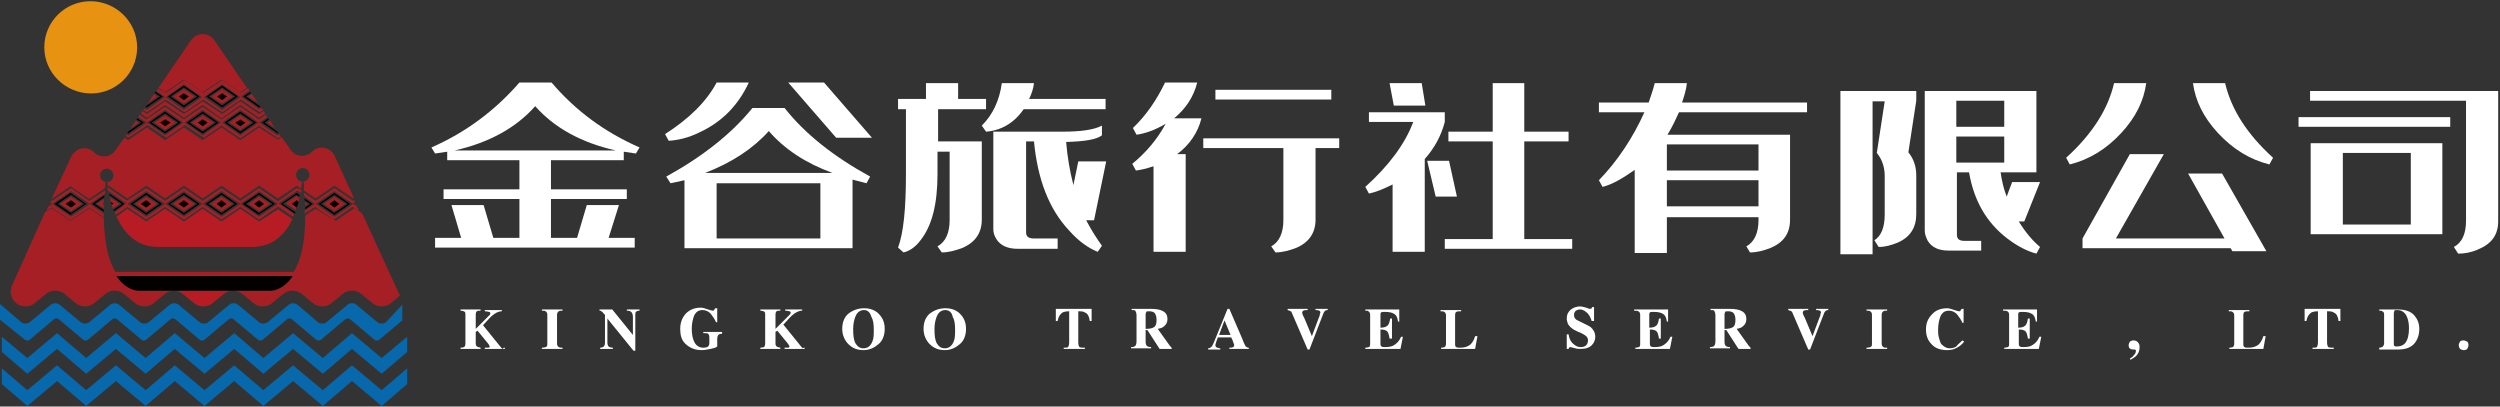 <?xml version="1.0" encoding="utf-8"?>
<!-- Generator: Adobe Illustrator 22.0.1, SVG Export Plug-In . SVG Version: 6.00 Build 0)  -->
<svg version="1.1" id="圖層_1" xmlns="http://www.w3.org/2000/svg" xmlns:xlink="http://www.w3.org/1999/xlink" x="0px" y="0px"
	 viewBox="0 0 412 67" style="enable-background:new 0 0 412 67;" xml:space="preserve">
<rect x="0" y="0" width="412" height="67" fill="#333333" stroke="none"/>
<style type="text/css">
	.st0{fill:#040000;}
	.st1{fill:#A61F24;}
	.st2{fill:#B71C25;}
	.st3{fill:#0768AB;}
	.st4{fill:#FFFFFF;}
	.st5{fill:#E89211;}
</style>
<g>
	<path class="st0" d="M42.2,20.2l-2.6-1.8L37,20.2l2.6,1.8L42.2,20.2z M39.6,18.7l2.2,1.5l-2.2,1.5l-2.2-1.5L39.6,18.7z"/>
	<path class="st0" d="M24.6,20.2l2.6,1.8l2.6-1.8l-2.6-1.8L24.6,20.2z M27.2,21.7L25,20.2l2.2-1.5l2.2,1.5L27.2,21.7z"/>
	<polygon class="st1" points="21.5,21.2 22.9,20.2 22.4,19.9 	"/>
	<polygon class="st0" points="21.1,21.7 21,21.9 21.1,22 23.7,20.2 22.6,19.5 22.5,19.7 23.3,20.2 21.1,21.7 	"/>
	<path class="st1" d="M23.6,18.1l0.6,0.4l3.1-2.1l3.1,2.1l3.1-2.1l3.1,2.1l3.1-2.1l3.1,2.1l0.6-0.4L43,17.8L42.7,18l-3-2.1l1.4-1
		l-0.2-0.4l-1.2,0.8l-3.1-2.1l-3.1,2.1l-3.1-2.1l-3.1,2.1L26,14.6l-0.2,0.4l1.4,1l-3,2.1l-0.4-0.2L23.6,18.1z M36.6,13.9l3,2.1
		l-3,2.1l-3-2.1L36.6,13.9z M30.3,13.9l3,2.1l-3,2.1l-3-2.1L30.3,13.9z"/>
	<polygon class="st1" points="44.5,19.9 44,20.2 45.3,21.1 	"/>
	<path class="st1" d="M41.4,20.2L39.6,19l-1.8,1.2l1.8,1.2L41.4,20.2z M39.6,19.7l0.8,0.6l-0.8,0.6l-0.8-0.6L39.6,19.7z"/>
	<polygon class="st0" points="40.4,20.2 39.6,19.7 38.8,20.2 39.6,20.8 	"/>
	<polygon class="st1" points="41.5,15.5 40.9,15.9 42.5,17 	"/>
	<polygon class="st1" points="24.3,17.1 25.9,15.9 25.4,15.5 	"/>
	<polygon class="st0" points="24.1,17.4 24,17.6 24.2,17.7 26.8,15.9 25.6,15.1 25.5,15.3 26.4,15.9 24.2,17.4 	"/>
	<polygon class="st0" points="40.1,15.9 42.7,17.7 42.9,17.6 42.8,17.4 42.7,17.4 40.5,15.9 41.4,15.3 41.2,15.2 	"/>
	<path class="st0" d="M32.9,15.9l-2.6-1.8l-2.6,1.8l2.6,1.8L32.9,15.9z M30.3,14.4l2.2,1.5l-2.2,1.5l-2.2-1.5L30.3,14.4z"/>
	<path class="st1" d="M30.3,13.1l3.1,2.1l3.1-2.1l3.1,2.1l1.1-0.7l-5.4-7.9c-0.9-1.3-2.9-1.3-3.8,0l-5.4,7.9l1.1,0.7L30.3,13.1z"/>
	<path class="st1" d="M30.3,14.7l-1.8,1.2l1.8,1.2l1.8-1.2L30.3,14.7z M29.5,15.9l0.8-0.6l0.8,0.6l-0.8,0.6L29.5,15.9z"/>
	<polygon class="st0" points="30.3,15.4 29.5,15.9 30.3,16.5 31.1,15.9 	"/>
	<path class="st1" d="M36.6,14.7l-1.8,1.2l1.8,1.2l1.8-1.2L36.6,14.7z M35.8,15.9l0.8-0.6l0.8,0.6l-0.8,0.6L35.8,15.9z"/>
	<polygon class="st0" points="36.6,15.4 35.8,15.9 36.6,16.5 37.4,15.9 	"/>
	<polygon class="st0" points="43.2,20.2 45.8,22 45.9,21.9 45.7,21.7 43.6,20.2 44.3,19.7 44.2,19.5 	"/>
	<path class="st0" d="M39.2,15.9l-2.6-1.8L34,15.9l2.6,1.8L39.2,15.9z M36.6,14.4l2.2,1.5l-2.2,1.5l-2.2-1.5L36.6,14.4z"/>
	<path class="st1" d="M27.2,21.4l1.8-1.2L27.2,19l-1.8,1.2L27.2,21.4z M28.1,20.2l-0.8,0.6l-0.8-0.6l0.8-0.6L28.1,20.2z"/>
	<polygon class="st0" points="27.2,20.8 28.1,20.2 27.2,19.7 26.4,20.2 	"/>
	<polygon class="st1" points="23.2,18.7 24.2,19.4 27.2,17.3 30.3,19.4 33.4,17.3 36.5,19.5 36.5,19.5 39.6,17.3 42.7,19.4 
		43.7,18.7 43.4,18.3 42.7,18.8 39.6,16.7 36.6,18.8 33.4,16.7 30.3,18.8 27.2,16.7 24.2,18.8 23.5,18.3 	"/>
	<path class="st1" d="M36.5,20.7L36.5,20.7l3.1,2.1l3.1-2.1l3.1,2.1l0.5-0.3L46,22.1l-0.3,0.2l-3-2.1l1.3-0.9l-0.2-0.4l-1.1,0.8
		l-3.1-2.1l-3.1,2.1v0v0l-3.1-2.1l-3.1,2.1l-3.1-2.1l-3.1,2.1L23,18.9l-0.2,0.4l1.4,0.9l-3,2.1l-0.3-0.2l-0.2,0.3l0.5,0.3l3.1-2.1
		l3.1,2.1l3.1-2.1l3.1,2.1L36.5,20.7L36.5,20.7z M39.6,18.1l3,2.1l-3,2.1l-3-2.1L39.6,18.1z M27.2,22.3l-3-2.1l3-2.1l3,2.1
		L27.2,22.3z M33.4,22.3l-3-2.1l3-2.1l3,2.1L33.4,22.3z"/>
	<path class="st1" d="M16.5,28.9c0-0.6,0.5-1.1,1.1-1.1c0.6,0,1.1,0.5,1.1,1.1c0,0.6-0.5,1.1-1,1.1c0,0.2,0.1,0.5,0.1,0.7l0.1-0.1
		l3.1,2.1l3.1-2.1l3.1,2.1l3.1-2.1l3.1,2.1l3.1-2.1l3.1,2.1l3.1-2.1l3.1,2.1l3.1-2.1l0.7,0.5c0.1-0.4,0.1-0.8,0.2-1.2
		c-0.6,0-1-0.5-1-1.1c0-0.6,0.5-1.1,1.1-1.1c0.6,0,1.1,0.5,1.1,1.1c0,0.6-0.4,1-1,1.1c0.1,0.5,0.1,1,0.1,1.5l1.9,1.3l3.1-2.1
		l3.1,2.1l0.1-0.1l-3.1-6.8c-0.6-1.5-2.6-2-3.8-0.8c-1,1-2.7,0.9-3.5-0.3l-1.5-2.1l-0.6,0.4L42.7,21l-3.1,2.1L36.5,21v0v0l-3.1,2.1
		L30.3,21l-3.1,2.1L24.2,21l-3.1,2.1l-0.6-0.4L19,24.8c-0.8,1.2-2.5,1.3-3.5,0.3c-1.2-1.2-3.1-0.7-3.8,0.8l-3.2,6.9l0,0l3.1-2.1
		l3.1,2.1l2.6-1.8c0-0.3,0.1-0.7,0.1-1C16.9,29.9,16.5,29.5,16.5,28.9"/>
	<path class="st0" d="M26.7,33.6l-2.6-1.8l-2.6,1.8l2.6,1.8L26.7,33.6z M24.1,32.1l2.2,1.5l-2.2,1.5l-2.2-1.5L24.1,32.1z"/>
	<path class="st1" d="M56.9,33.6l-1.8-1.2l-1.8,1.2l1.8,1.2L56.9,33.6z M55.1,33l0.8,0.6l-0.8,0.6l-0.8-0.6L55.1,33z"/>
	<polygon class="st0" points="55.9,33.6 55.1,33 54.3,33.6 55.1,34.2 	"/>
	<path class="st0" d="M20.1,33.6l-1.4,1c0,0.1,0.1,0.2,0.1,0.2l1.7-1.2L18,31.9c0,0.1,0,0.2,0.1,0.3L20.1,33.6z"/>
	<path class="st0" d="M15.6,33.6l1.6-1.1c0-0.1,0-0.2,0-0.3l-2,1.4l1.9,1.3c0-0.1,0-0.2,0-0.3L15.6,33.6z"/>
	<path class="st1" d="M32.1,33.6l-1.8-1.2l-1.8,1.2l1.8,1.2L32.1,33.6z M30.3,33l0.8,0.6l-0.8,0.6l-0.8-0.6L30.3,33z"/>
	<polygon class="st0" points="31.1,33.6 30.3,33 29.4,33.6 30.3,34.2 	"/>
	<path class="st1" d="M24.1,32.4l-1.8,1.2l1.8,1.2l1.8-1.2L24.1,32.4z M23.2,33.6l0.8-0.6l0.8,0.6l-0.8,0.6L23.2,33.6z"/>
	<polygon class="st0" points="24.1,33 23.2,33.6 24.1,34.2 24.9,33.6 	"/>
	<path class="st1" d="M17.1,35.2l-2.3-1.6l2.5-1.7c0-0.2,0-0.4,0-0.5l-2.6,1.7L11.7,31l-3.1,2.1L8.5,33l-0.2,0.4l0.3,0.2L8,34
		l-0.4,0.8l0.9-0.6l3.1,2.1l3.1-2.1l2.4,1.6C17.1,35.6,17.1,35.4,17.1,35.2 M11.7,35.7l-3.1-2.1l3.1-2.1l3.1,2.1L11.7,35.7z"/>
	<path class="st1" d="M51.9,33.6l-1.7,1.1c0,0.2,0,0.3,0,0.5l1.7-1.1l3.1,2.1l3.1-2.1l1.1,0.7l-0.4-0.8l-0.7-0.5l0.4-0.2L58.4,33
		l-0.2,0.1L55.1,31L52,33.1l-1.9-1.3c0,0.2,0,0.4,0,0.5L51.9,33.6z M55.1,31.5l3.1,2.1l-3.1,2.1L52,33.6L55.1,31.5z"/>
	<path class="st1" d="M21,34.1L21,34.1l3.1,2.1l3.1-2.1l3.1,2.1l3.1-2.1l3.1,2.1l3.1-2.1l3.1,2.1l3-2.1l0.1,0l0.1,0l2.4,1.6
		c0.1-0.1,0.1-0.3,0.2-0.4l-2.6-1.8l3.1-2.1l0.6,0.4c0-0.2,0.1-0.3,0.1-0.5L48.9,31l-3,2.1l-0.1,0l-0.1,0l-3-2.1l-3.1,2.1L36.5,31
		l-3.1,2.1L30.3,31l-3.1,2.1L24.1,31L21,33l-0.1,0l-0.1,0l-3-2.1l-0.1,0c0,0.2,0.1,0.3,0.1,0.5l3,2.1L18.9,35
		c0.1,0.1,0.1,0.3,0.2,0.4L21,34.1L21,34.1z M42.7,31.5l3.1,2.1l-3.1,2.1l-3.1-2.1L42.7,31.5z M36.5,31.5l3.1,2.1l-3.1,2.1l-3.1-2.1
		L36.5,31.5z M30.3,31.5l3.1,2.1l-3.1,2.1l-3.1-2.1L30.3,31.5z M24.1,31.5l3.1,2.1l-3.1,2.1L21,33.6L24.1,31.5z"/>
	<path class="st0" d="M32.9,33.6l-2.6-1.8l-2.6,1.8l2.6,1.8L32.9,33.6z M30.3,32.1l2.2,1.5l-2.2,1.5L28,33.6L30.3,32.1z"/>
	<path class="st0" d="M39.1,33.6l-2.6-1.8l-2.6,1.8l2.6,1.8L39.1,33.6z M36.5,32.1l2.2,1.5l-2.2,1.5l-2.2-1.5L36.5,32.1z"/>
	<path class="st0" d="M9,33.6l2.6,1.8l2.6-1.8l-2.6-1.8L9,33.6z M11.7,35.1l-2.2-1.5l2.2-1.5l2.2,1.5L11.7,35.1z"/>
	<path class="st1" d="M44.5,33.6l-1.8-1.2l-1.8,1.2l1.8,1.2L44.5,33.6z M42.7,33l0.8,0.6l-0.8,0.6l-0.8-0.6L42.7,33z"/>
	<polygon class="st0" points="43.5,33.6 42.7,33 41.9,33.6 42.7,34.2 	"/>
	<path class="st1" d="M18.7,33.6l-0.3,0.2c0.1,0.2,0.1,0.4,0.2,0.5l1.1-0.7l-1.6-1.1c0.1,0.3,0.1,0.5,0.2,0.8L18.7,33.6z"/>
	<path class="st1" d="M17,33.6l0.1-0.1c0-0.2,0-0.5,0-0.7l-1.1,0.8l1.1,0.7c0-0.2,0-0.4,0-0.6L17,33.6z"/>
	<path class="st0" d="M18.3,33.3c0,0.1,0.1,0.3,0.1,0.4l0.3-0.2L18.3,33.3z"/>
	<path class="st0" d="M17,33.6l0.1,0.1c0-0.1,0-0.1,0-0.2L17,33.6z"/>
	<path class="st1" d="M36.5,32.4l-1.8,1.2l1.8,1.2l1.8-1.2L36.5,32.4z M35.7,33.6l0.8-0.6l0.8,0.6l-0.8,0.6L35.7,33.6z"/>
	<polygon class="st0" points="36.5,33 35.7,33.6 36.5,34.2 37.3,33.6 	"/>
	<path class="st0" d="M45.3,33.6l-2.6-1.8L40,33.6l2.6,1.8L45.3,33.6z M42.7,32.1l2.2,1.5l-2.2,1.5l-2.2-1.5L42.7,32.1z"/>
	<path class="st0" d="M51.1,33.6l-0.8,0.6c0,0.1,0,0.2,0,0.3l1.2-0.9l-1.3-0.9c0,0.1,0,0.2,0,0.3L51.1,33.6z"/>
	<path class="st0" d="M46.6,33.6l2.2-1.5l0.5,0.3c0-0.1,0-0.2,0.1-0.2l-0.5-0.4l-2.6,1.8l2.3,1.6c0-0.1,0.1-0.1,0.1-0.2L46.6,33.6z"
		/>
	<path class="st1" d="M50.7,33.6l-0.4-0.3c0,0.2,0,0.4,0,0.6L50.7,33.6z"/>
	<path class="st1" d="M48.9,34.2l-0.8-0.6l0.8-0.6l0.3,0.2c0.1-0.2,0.1-0.4,0.1-0.6l-0.4-0.3l-1.8,1.2l1.6,1.1
		C48.8,34.5,48.8,34.3,48.9,34.2L48.9,34.2z"/>
	<path class="st0" d="M48.1,33.6l0.8,0.6l0,0c0.1-0.3,0.2-0.6,0.3-0.9L48.9,33L48.1,33.6z"/>
	<path class="st1" d="M11.7,34.8l1.8-1.2l-1.8-1.2l-1.8,1.2L11.7,34.8z M12.5,33.6l-0.8,0.6l-0.8-0.6l0.8-0.6L12.5,33.6z"/>
	<polygon class="st0" points="11.7,34.2 12.5,33.6 11.7,33 10.8,33.6 	"/>
	<path class="st0" d="M57.7,33.6l-2.6-1.8l-2.6,1.8l2.6,1.8L57.7,33.6z M55.1,32.1l2.2,1.5l-2.2,1.5l-2.2-1.5L55.1,32.1z"/>
	<path class="st2" d="M42.7,36.5l-3.1-2.1l-3.1,2.1l-3.1-2.1l-3.1,2.1l-3.1-2.1l-3.1,2.1L21,34.4l-1.8,1.3c1.2,2.6,3.2,5,6.9,5h7.7
		h7.7c3.5,0,5.5-2.1,6.7-4.6l-2.4-1.6L42.7,36.5z"/>
	<path class="st1" d="M2.6,49.9L2.6,49.9c0.9,0.8,2.3,0.8,3.2,0l1.7-1.4c0.9-0.8,2.3-0.8,3.2,0l1.7,1.4c0.9,0.8,2.3,0.8,3.2,0
		l1.7-1.4c0.9-0.8,2.3-0.8,3.2,0l1.7,1.4c0.9,0.8,2.3,0.8,3.2,0l1.7-1.4c0.5-0.4,1-0.6,1.6-0.6h-5.9c0,0-1.9,0-3.5-2.4h29
		c-1.6,2.4-3.5,2.4-3.5,2.4h-6.4c0.6,0,1.1,0.2,1.6,0.6l1.7,1.4c0.9,0.8,2.3,0.8,3.2,0l1.7-1.4c0.9-0.8,2.3-0.8,3.2,0l1.7,1.4
		c0.9,0.8,2.3,0.8,3.2,0l1.7-1.4c0.9-0.8,2.3-0.8,3.2,0l1.7,1.4c0.9,0.8,2.3,0.8,3.2,0l1.4-1.2l-6.2-13.5l-1.3-0.9l-3.1,2.1L52,34.4
		l-1.7,1.1c0,4.7-0.8,7.6-1.9,9.3H19c-1-1.7-1.8-4.4-1.9-8.9l-2.4-1.6l-3.1,2.1l-3.1-2.1l-1.1,0.7L2,47C1.5,48,1.8,49.2,2.6,49.9"/>
	<path class="st2" d="M28.6,47.9c0.6,0,1.1,0.2,1.6,0.6l1.7,1.4c0.9,0.8,2.3,0.8,3.2,0l1.7-1.4c0.5-0.4,1-0.6,1.6-0.6h-4.6H28.6z"/>
	<path class="st0" d="M30.8,20.2l2.6,1.8l2.6-1.8l-2.6-1.8L30.8,20.2z M33.4,21.7l-2.2-1.5l2.2-1.5l2.2,1.5L33.4,21.7z"/>
	<path class="st1" d="M31.6,20.2l1.8,1.2l1.8-1.2L33.4,19L31.6,20.2z M33.4,20.8l-0.8-0.6l0.8-0.6l0.8,0.6L33.4,20.8z"/>
	<polygon class="st0" points="32.6,20.2 33.4,20.8 34.2,20.2 33.4,19.7 	"/>
	<path class="st3" d="M63.6,53.1c-0.4,0.3-1,0.3-1.4,0l-3.5-2.9c-0.4-0.3-1-0.3-1.4,0l-3.5,2.9c-0.4,0.3-1,0.3-1.4,0L49,50.2
		c-0.4-0.3-1-0.3-1.4,0l-3.5,2.9c-0.4,0.3-1,0.3-1.4,0l-3.5-2.9c-0.4-0.3-1-0.3-1.4,0l-3.5,2.9c-0.4,0.3-1,0.3-1.4,0l-3.5-2.9
		c-0.4-0.3-1-0.3-1.4,0l-3.5,2.9c-0.4,0.3-1,0.3-1.4,0l-3.5-2.9c-0.4-0.3-1-0.3-1.4,0l-3.5,2.9c-0.4,0.3-1,0.3-1.4,0l-3.5-2.9
		c-0.4-0.3-1-0.3-1.4,0l-3.5,2.9c-0.4,0.3-1,0.3-1.4,0l-3.5-3v2.6L4,55.9c0.3,0.3,0.7,0.3,1,0l3.8-3.2c0.3-0.3,0.7-0.3,1,0l3.8,3.2
		c0.3,0.3,0.7,0.3,1,0l3.8-3.2c0.3-0.3,0.7-0.3,1,0l3.8,3.2c0.3,0.3,0.7,0.3,1,0l3.8-3.2c0.3-0.3,0.7-0.3,1,0l3.8,3.2
		c0.3,0.3,0.7,0.3,1,0l3.8-3.2c0.3-0.3,0.7-0.3,1,0l3.8,3.2c0.3,0.3,0.7,0.3,1,0l3.8-3.2c0.3-0.3,0.7-0.3,1,0l3.8,3.2
		c0.3,0.3,0.7,0.3,1,0l3.8-3.2c0.3-0.3,0.7-0.3,1,0l3.8,3.2c0.3,0.3,0.7,0.3,1,0l3.7-3.1v-2.6L63.6,53.1z"/>
	<polygon class="st3" points="58,54.9 53.2,59 48.3,54.9 43.4,59 38.6,54.9 33.7,59 28.8,54.9 24,59 19.1,54.9 14.2,59 9.4,54.9 
		4.5,59 0.3,55.5 0.3,58 4.5,61.6 9.4,57.5 14.2,61.6 19.1,57.5 24,61.6 28.8,57.5 33.7,61.6 38.6,57.5 43.4,61.6 48.3,57.5 
		53.2,61.6 58,57.5 62.9,61.6 67.1,58 67.1,55.5 62.9,59 	"/>
	<polygon class="st3" points="58,60.2 53.2,64.3 48.3,60.2 43.4,64.3 38.6,60.2 33.7,64.3 28.8,60.2 24,64.3 19.1,60.2 14.2,64.3 
		9.4,60.2 4.5,64.3 0.3,60.7 0.3,63.3 4.5,66.9 9.4,62.8 14.2,66.9 19.1,62.8 24,66.9 28.8,62.8 33.7,66.9 38.6,62.8 43.4,66.9 
		48.3,62.8 53.2,66.9 58,62.8 62.9,66.9 67.1,63.3 67.1,60.7 62.9,64.3 	"/>
	<path class="st0" d="M28.5,47.9L28.5,47.9C28.6,47.9,28.6,47.9,28.5,47.9"/>
	<path class="st0" d="M38.3,47.9L38.3,47.9C38.3,47.9,38.3,47.9,38.3,47.9"/>
	<path class="st0" d="M48.2,45.5h-29c1.6,2.4,3.5,2.4,3.5,2.4h5.9c0,0,0,0,0,0h5.1h4.6c0,0,0,0,0,0h6.4
		C44.7,47.9,46.6,47.9,48.2,45.5"/>
	<path class="st4" d="M103.3,32.8H90.8v6.4h4.3l1.6-5.4h5.3l-1.7,5.4h4.3v1.6H71.7v-1.6H76l-1.6-5.4h5.3l1.6,5.4h4.3v-6.4H73.1v-1.6
		h12.5v-4.8H73.7V25c-0.7,0.1-1.4,0.2-2,0.3l-0.6-1c5.7-2.5,10.5-6.1,14.5-10.7h5.3c4,4.7,8.8,8.2,14.5,10.7l-0.6,1
		c-0.6-0.1-1.3-0.2-2-0.3v1.4H90.8v4.8h12.5V32.8z M74.9,24.8h26.6c-5.8-1.3-10.2-3.8-13.3-7.3C85.1,21,80.7,23.5,74.9,24.8"/>
	<path class="st4" d="M115.3,21.8c-1.8,0.9-3.5,1.3-5.1,1.4l-0.6-1.1c3.9-2.5,6.8-5.3,8.5-8.5h5.3C121.7,17.3,119,20.1,115.3,21.8
		 M142.8,30.2l0.6-1.1c-6-3.3-10.7-7-14.1-11.3H124c-3.4,4.2-8.2,8-14.2,11.3l0.7,1.1c0.4-0.1,1.1-0.2,2.3-0.5v11.2h27.7V29.6
		C141.7,29.9,142.4,30.1,142.8,30.2 M137.2,28.5h-21c4.4-1.7,7.9-4,10.5-6.9C129.3,24.6,132.8,26.9,137.2,28.5 M118.1,30.2h17.1v9.1
		h-17.1V30.2z M129.9,13.6l7.9,9.1h5.9l-7.9-9.1H129.9z"/>
	<path class="st4" d="M157.9,16.3h4.6V18h-7.9v5.3h7.2v12.9c0,2.2-1.1,3.8-3.3,4.7c-1.1,0.4-2.2,0.7-3.3,0.7l-0.7-1
		c1.3-0.7,2-2.2,2-4.3V25h-2v3.7c0,4.9-0.9,8.5-2.8,10.9c-0.9,1.2-1.9,1.8-2.8,2l-0.9-0.8c0.9-2.4,1.3-6.4,1.3-12.1l0-10.7h-1.3
		v-1.7h4.6v-2.6h5.3V16.3z M169.6,16.3h12.6V18h-13.5c-1.6,2.3-3.7,3.5-6.2,3.7l-0.7-1c1.8-1.8,2.9-4.1,3.3-7h5.3
		C170.3,14.6,170,15.5,169.6,16.3 M181.6,40.5l-0.7,1c-1.5-0.6-3.1-1.7-4.7-3.5c-3.3-3.5-5.2-8.4-5.8-14.7h-1.3v15
		c0,0.7,0.4,1,1.3,1h3.9V41h-6.6c-1.6,0-2.8-0.5-3.5-1.6c-0.3-0.5-0.5-1-0.5-1.6V21.7H175c3.1,0,5.3-0.3,6.6-1v1.6
		c-0.9,0.7-2.8,1-5.9,1.1c0.2,2.4,0.6,4.8,1.2,7.1l0.8-3.9h4.6l-2,9.7H179C179.9,38,180.8,39.4,181.6,40.5"/>
	<path class="st4" d="M187.2,28.1l-0.6-1.1c2.2-1.8,4.1-4,5.5-6.6c-1.7,1-3.3,1.6-4.8,1.8l-0.6-1.1c2.2-2.1,3.9-4.6,5.3-7.5h5.3
		c-0.6,2.4-1.9,4.3-3.8,5.9h4.5c-0.6,2.4-2,4.4-4,5.9h1.4v16.1h-5.3V27.4C188.9,27.8,188,28,187.2,28.1 M213.5,40.9
		c-1.1,0.4-2.2,0.7-3.3,0.7l-0.7-1c1.3-0.7,2-2.2,2-4.3V24.4h-13.2v-1.6h22.4v1.6h-3.9v11.8C216.8,38.4,215.7,40,213.5,40.9
		 M200.3,14.8h19.1v1.6h-19.1V14.8z"/>
	<path class="st4" d="M232.9,20.1h-7.3v-1.6h12.5v1.6c-0.6,2.3-1.7,4.3-3.3,6.1v15.3h-5.3V30.4c-1.6,0.8-2.9,1.3-3.9,1.5l-0.6-1.1
		C229,27.2,231.6,23.6,232.9,20.1 M234.9,17.4l-0.6-3.7h-5.3l0.7,3.7H234.9z M240.1,32.4l-1.3-5.9h-3.6l1.4,5.9H240.1z M251.3,13.7
		h-5.3v8h-7.3v1.6h7.3v16.1h-7.9V41h21v-1.6h-7.9V23.3h7.3v-1.6h-7.3V13.7z"/>
	<path class="st4" d="M272.7,13.7h5.3c-0.1,1-0.4,2-0.8,3.2h20.6v1.6h-21.1c-0.5,1.1-1.1,2.4-1.9,3.7H295v14c0,2.3-1.1,3.8-3.3,4.7
		c-1.1,0.4-2.1,0.7-3.3,0.7l-0.6-1c1.3-0.7,2-2.2,2-4.3v-0.5h-15.1v5.9h-5.3V28c-2,1.4-3.7,2.4-5.3,2.8l-0.6-1.1
		c3.1-3.2,5.6-7,7.5-11.2h-7.5v-1.6h8.2C272,16,272.4,14.9,272.7,13.7 M289.8,23.8h-15.1v4.3h15.1V23.8z M289.8,29.7h-15.1V34h15.1
		V29.7z"/>
	<path class="st4" d="M310.6,35.4v-6.4c0-1.4-0.4-2.7-1.3-3.8l1.3-8.5h-2v25.2h-5.3V15h12.5v1.6l-1.3,8.5c0.9,1.1,1.3,2.4,1.3,3.8
		v6.4c0,2.2-1,3.8-3.1,4.7c-1,0.4-2,0.7-3.1,0.7l-0.7-1.1C310,38.9,310.6,37.5,310.6,35.4 M332.7,36.5h0.9l2.6-6.5h-4.6l-0.9,2.4
		c-0.5-1.3-0.8-2.6-1-4h5.9V15h-18.4v23c0,0.6,0.2,1.1,0.5,1.7c0.7,1.1,1.8,1.6,3.5,1.6h5.3v-1.6h-2.7c-0.9,0-1.3-0.3-1.3-1V28.4h2
		c0.8,4.7,2.9,8.3,6.3,10.9c1.7,1.3,3.3,2.1,4.8,2.5l0.6-1.1C335,39.7,333.8,38.3,332.7,36.5 M322.4,16.6h7.9v4.3h-7.9V16.6z
		 M330.3,26.8h-7.9v-4.3h7.9V26.8z"/>
	<path class="st4" d="M349.6,21.9c-2.5,2.7-5.3,4.4-8.5,5.2l-0.6-1.1c4.3-3.9,6.9-8,7.9-12.3h5.3C353.3,16.6,352,19.3,349.6,21.9
		 M351,25.4h5.6l-7.9,13.9h17.9l-6-10.7h5.6l7.3,12.8h-5.6l-0.3-0.5h-24.4v-1.6L351,25.4z M365.5,21.9c2.5,2.7,5.3,4.4,8.5,5.2
		l0.6-1.1c-4.3-3.9-6.9-8-7.9-12.3h-5.3C361.8,16.6,363.1,19.3,365.5,21.9"/>
	<path class="st4" d="M378.8,19.3h25v1.6h-25V19.3z M408.4,41.1c-1.1,0.5-2.2,0.7-3.3,0.7l-0.7-1.1c1.3-0.7,2-2.1,2-4.3V16.6h-25.7
		V15h31v21.5C411.7,38.7,410.6,40.2,408.4,41.1 M380.8,23.6h21.7v15h-21.7V23.6z M397.3,25.2h-11.2V37h11.2V25.2z"/>
	<path class="st4" d="M83.2,57.3v0.2h-3.3v-0.2c0.3,0,0.5,0,0.6,0c0.1,0,0.2-0.1,0.2-0.2c0-0.1-0.1-0.2-0.2-0.4l-1.8-2.2l-0.3,0.2
		v1.9c0,0.3,0.1,0.4,0.2,0.5c0.1,0.1,0.3,0.1,0.6,0.2v0.2h-3.3v-0.2c0.3,0,0.5-0.1,0.6-0.1c0.1-0.1,0.2-0.3,0.2-0.6v-4.7
		c0-0.2,0-0.4-0.1-0.5c-0.1-0.1-0.4-0.2-0.7-0.2v-0.2h3.3v0.2c-0.3,0-0.5,0-0.6,0.1c-0.2,0.1-0.2,0.4-0.2,0.8v2.1l2.1-2.1
		c0.1-0.1,0.2-0.2,0.2-0.2c0.1-0.1,0.1-0.2,0.1-0.3c0-0.1-0.1-0.2-0.2-0.2s-0.3-0.1-0.7-0.1v-0.2h2.8v0.2c-0.6,0-1.1,0.3-1.7,0.8
		c-0.1,0.1-0.6,0.6-1.4,1.5l3,3.7c0.1,0.1,0.1,0.1,0.2,0.2C83,57.3,83,57.3,83.2,57.3"/>
	<path class="st4" d="M92.7,57.3v0.2h-3.4v-0.2c0.4,0,0.7-0.1,0.8-0.2c0.1-0.1,0.1-0.3,0.1-0.5v-4.7c0-0.3-0.1-0.5-0.3-0.6
		c-0.1-0.1-0.3-0.1-0.6-0.1v-0.2h3.4v0.2c-0.3,0-0.5,0-0.6,0.1c-0.2,0.1-0.3,0.3-0.3,0.6v4.7c0,0.3,0.1,0.5,0.3,0.6
		C92.2,57.3,92.4,57.3,92.7,57.3"/>
	<path class="st4" d="M98.9,57.5v-0.2c0.3,0,0.5-0.1,0.6-0.2c0.1-0.1,0.2-0.3,0.2-0.6v-4.6c-0.3-0.3-0.4-0.5-0.6-0.6
		c-0.1-0.1-0.2-0.1-0.3-0.1v-0.2h2.1l3.4,4.2l0-3c0-0.3-0.1-0.6-0.2-0.7c-0.1-0.2-0.4-0.3-0.8-0.3v-0.2h2.1v0.2
		c-0.3,0-0.5,0.1-0.6,0.2c-0.1,0.1-0.1,0.3-0.1,0.6v5.8h-0.3l-4.3-5.3l0,3.9c0,0.4,0.1,0.6,0.2,0.7c0.1,0.1,0.4,0.2,0.7,0.2v0.2
		H98.9z"/>
	<path class="st4" d="M119,54.7V55c-0.3,0-0.4,0.1-0.5,0.1c-0.2,0.1-0.3,0.4-0.3,0.8v1.2c-0.2,0.2-0.6,0.3-1.1,0.4
		c-0.5,0.1-1,0.2-1.5,0.2c-1.1,0-2-0.4-2.7-1.1c-0.6-0.6-0.8-1.4-0.8-2.4c0-1,0.3-1.8,0.9-2.5c0.7-0.7,1.5-1,2.5-1
		c0.3,0,0.6,0.1,0.9,0.2c0.3,0.1,0.6,0.2,1,0.3c0.1,0,0.2,0,0.3-0.1c0-0.1,0.1-0.2,0.2-0.3h0.3v2.3h-0.2c-0.2-0.5-0.5-0.9-0.8-1.3
		c-0.4-0.5-0.9-0.7-1.4-0.7c-0.7,0-1.1,0.3-1.4,0.9c-0.2,0.5-0.4,1.3-0.4,2.2c0,1,0.2,1.8,0.5,2.3c0.3,0.5,0.8,0.8,1.4,0.8
		c0.4,0,0.7-0.1,0.8-0.2c0.1-0.1,0.2-0.3,0.2-0.5v-1c0-0.3-0.1-0.5-0.2-0.6c-0.1-0.1-0.4-0.1-0.8-0.1v-0.2H119z"/>
	<path class="st4" d="M132.6,57.3v0.2h-3.3v-0.2c0.3,0,0.5,0,0.6,0c0.1,0,0.2-0.1,0.2-0.2c0-0.1-0.1-0.2-0.2-0.4l-1.8-2.2l-0.3,0.2
		v1.9c0,0.3,0.1,0.4,0.2,0.5c0.1,0.1,0.3,0.1,0.6,0.2v0.2h-3.3v-0.2c0.3,0,0.5-0.1,0.6-0.1c0.1-0.1,0.2-0.3,0.2-0.6v-4.7
		c0-0.2,0-0.4-0.1-0.5c-0.1-0.1-0.4-0.2-0.7-0.2v-0.2h3.3v0.2c-0.3,0-0.5,0-0.6,0.1c-0.2,0.1-0.2,0.4-0.2,0.8v2.1L130,52
		c0.1-0.1,0.2-0.2,0.2-0.2c0.1-0.1,0.1-0.2,0.1-0.3c0-0.1-0.1-0.2-0.2-0.2c-0.1,0-0.3-0.1-0.7-0.1v-0.2h2.8v0.2
		c-0.6,0-1.1,0.3-1.7,0.8c-0.1,0.1-0.6,0.6-1.4,1.5l3,3.7c0.1,0.1,0.1,0.1,0.2,0.2C132.4,57.3,132.5,57.3,132.6,57.3"/>
	<path class="st4" d="M142.4,50.8c1,0,1.8,0.3,2.4,0.9c0.7,0.7,1,1.5,1,2.5c0,1-0.3,1.9-1,2.5c-0.7,0.6-1.5,1-2.5,1
		c-1,0-1.8-0.3-2.5-1c-0.6-0.6-1-1.5-1-2.5c0-1,0.3-1.9,1-2.5C140.6,51.1,141.4,50.8,142.4,50.8 M142.4,51.1c-0.6,0-1.1,0.3-1.4,1
		c-0.2,0.5-0.4,1.2-0.4,2.1c0,1.1,0.1,1.9,0.4,2.4c0.3,0.5,0.7,0.8,1.3,0.8c0.7,0,1.2-0.4,1.5-1.2c0.2-0.5,0.2-1.1,0.2-1.9
		c0-0.9-0.1-1.6-0.4-2.1C143.4,51.5,143,51.1,142.4,51.1"/>
	<path class="st4" d="M155.8,50.8c1,0,1.8,0.3,2.4,0.9c0.7,0.7,1,1.5,1,2.5c0,1-0.3,1.9-1,2.5c-0.7,0.6-1.5,1-2.5,1
		c-1,0-1.8-0.3-2.5-1c-0.6-0.6-1-1.5-1-2.5c0-1,0.3-1.9,1-2.5C154,51.1,154.8,50.8,155.8,50.8 M155.8,51.1c-0.6,0-1.1,0.3-1.4,1
		c-0.2,0.5-0.4,1.2-0.4,2.1c0,1.1,0.1,1.9,0.4,2.4c0.3,0.5,0.7,0.8,1.3,0.8c0.7,0,1.2-0.4,1.5-1.2c0.2-0.5,0.2-1.1,0.2-1.9
		c0-0.9-0.1-1.6-0.4-2.1C156.9,51.5,156.4,51.1,155.8,51.1"/>
	<path class="st4" d="M178.8,57.3v0.2h-3.5v-0.2c0.4,0,0.6,0,0.7-0.1c0.1-0.1,0.2-0.4,0.2-0.8v-5.1c-0.5,0-0.9,0.1-1.1,0.2
		c-0.4,0.3-0.7,0.7-0.8,1.4h-0.3l0-2h5.9l0,2h-0.3c-0.1-0.7-0.3-1.2-0.8-1.4c-0.3-0.2-0.6-0.2-1.1-0.2v5.1c0,0.4,0.1,0.7,0.2,0.8
		C178.1,57.3,178.4,57.3,178.8,57.3"/>
	<path class="st4" d="M193.1,57.3v0.2h-2l-2-3.1h-0.3v1.9c0,0.4,0.1,0.6,0.2,0.7c0.1,0.1,0.3,0.2,0.7,0.2v0.2h-3.3v-0.2
		c0.4,0,0.6-0.1,0.7-0.2c0.1-0.1,0.2-0.4,0.2-0.7v-4.3c0-0.4-0.1-0.6-0.2-0.8c-0.1-0.1-0.3-0.1-0.6-0.1v-0.2h3.1
		c0.9,0,1.6,0.1,2.1,0.4c0.5,0.3,0.7,0.7,0.7,1.3c0,0.5-0.2,0.9-0.6,1.2c-0.2,0.2-0.5,0.3-1,0.4l2,2.8c0.1,0.1,0.1,0.1,0.2,0.2
		C193,57.3,193,57.3,193.1,57.3 M188.8,51.7v2.5c0.7,0,1.1-0.1,1.4-0.3c0.3-0.2,0.4-0.6,0.4-1.2c0-0.5-0.1-0.8-0.3-1.1
		c-0.2-0.2-0.5-0.3-0.9-0.3c-0.3,0-0.4,0-0.5,0.1C188.9,51.4,188.9,51.5,188.8,51.7"/>
	<path class="st4" d="M205.8,57.3v0.2h-3.2v-0.2c0.3,0,0.5,0,0.6-0.1c0.1,0,0.2-0.2,0.2-0.3c0-0.1-0.1-0.3-0.2-0.6
		c0-0.1-0.1-0.3-0.3-0.7h-2.2c-0.1,0.4-0.3,0.7-0.3,0.9c-0.1,0.2-0.1,0.3-0.1,0.4c0,0.2,0.1,0.3,0.3,0.4c0.1,0,0.3,0.1,0.5,0.1v0.2
		h-2v-0.2c0.2,0,0.4-0.1,0.6-0.3c0.1-0.1,0.2-0.4,0.4-0.8l2.2-5.4h0.3l2.2,5.1c0.2,0.6,0.4,0.9,0.5,1.1
		C205.4,57.2,205.6,57.3,205.8,57.3 M200.9,55.2h1.9l-1-2.4L200.9,55.2z"/>
	<path class="st4" d="M218.8,50.9v0.2c-0.3,0-0.4,0.1-0.5,0.2c-0.1,0.1-0.2,0.3-0.3,0.6l-2.2,5.7h-0.3l-2.5-5.8
		c-0.1-0.3-0.2-0.5-0.3-0.5c-0.1-0.1-0.3-0.1-0.5-0.2v-0.2h3.3v0.2c-0.3,0-0.6,0-0.7,0.1c-0.1,0-0.2,0.2-0.2,0.3
		c0,0.1,0,0.2,0.1,0.4c0.1,0.2,0.1,0.3,0.2,0.4l1.3,3.1l1.2-3.2c0.1-0.1,0.1-0.3,0.1-0.4c0-0.1,0.1-0.2,0.1-0.3
		c0-0.3-0.3-0.4-0.8-0.4v-0.2H218.8z"/>
	<path class="st4" d="M225,51.2v-0.2h5.6v2h-0.2c-0.1-0.7-0.3-1.1-0.7-1.3c-0.3-0.2-0.8-0.3-1.5-0.3c-0.3,0-0.5,0-0.6,0.1
		c-0.1,0.1-0.1,0.2-0.1,0.4V54c0.5,0,0.9-0.1,1.1-0.3c0.3-0.2,0.4-0.6,0.5-1.2h0.3v3.3H229c-0.1-0.6-0.2-1-0.4-1.2
		c-0.2-0.2-0.6-0.3-1.1-0.3v2.4c0,0.2,0.1,0.4,0.2,0.4c0.1,0.1,0.3,0.1,0.6,0.1c0.6,0,1.1-0.1,1.4-0.3c0.5-0.3,0.9-0.7,1.2-1.4h0.3
		l-0.4,2H225v-0.2c0.3,0,0.5-0.1,0.6-0.1c0.2-0.1,0.2-0.3,0.2-0.6v-4.7c0-0.3-0.1-0.5-0.3-0.6C225.5,51.2,225.3,51.2,225,51.2"/>
	<path class="st4" d="M243.5,55.3l-0.4,2.2h-5.6v-0.2c0.3,0,0.5-0.1,0.6-0.1c0.1-0.1,0.2-0.3,0.2-0.5v-4.7c0-0.3-0.1-0.5-0.3-0.6
		c-0.1-0.1-0.3-0.1-0.6-0.1v-0.2h3.4v0.2c-0.4,0-0.6,0-0.8,0.1c-0.2,0.1-0.2,0.4-0.2,0.8v4.6c0,0.2,0.1,0.4,0.2,0.4
		c0.1,0.1,0.3,0.1,0.7,0.1c0.7,0,1.2-0.2,1.6-0.5c0.3-0.3,0.6-0.7,0.8-1.4H243.5z"/>
	<path class="st4" d="M262.6,52.9h-0.3c-0.1-0.4-0.3-0.8-0.6-1.2c-0.4-0.4-0.8-0.7-1.3-0.7c-0.3,0-0.5,0.1-0.7,0.2
		c-0.2,0.2-0.3,0.4-0.3,0.7c0,0.3,0.1,0.5,0.2,0.6c0.1,0.2,0.4,0.3,0.8,0.5l1.4,0.7c0.2,0.1,0.5,0.3,0.7,0.6
		c0.3,0.4,0.4,0.8,0.4,1.2c0,0.5-0.2,1-0.5,1.3c-0.4,0.5-1.1,0.7-1.9,0.7c-0.3,0-0.6,0-0.9-0.1c-0.3-0.1-0.5-0.1-0.8-0.2
		c-0.1,0-0.2,0-0.2,0.1c0,0.1-0.1,0.1-0.1,0.2h-0.3v-2.4h0.3c0.1,0.6,0.3,1.1,0.6,1.4c0.4,0.4,0.8,0.7,1.4,0.7
		c0.4,0,0.7-0.1,0.9-0.3c0.2-0.2,0.3-0.5,0.3-0.8c0-0.3-0.1-0.5-0.3-0.7c-0.1-0.1-0.4-0.3-0.8-0.5l-0.7-0.3
		c-0.7-0.3-1.2-0.7-1.5-1.2c-0.1-0.3-0.2-0.6-0.2-0.9c0-0.6,0.2-1.1,0.7-1.5c0.4-0.3,0.9-0.5,1.5-0.5c0.3,0,0.6,0.1,1,0.2
		c0.3,0.1,0.5,0.2,0.6,0.2c0.1,0,0.2,0,0.3-0.1c0,0,0-0.1,0.1-0.2h0.3V52.9z"/>
	<path class="st4" d="M269.3,51.2v-0.2h5.6v2h-0.2c-0.1-0.7-0.3-1.1-0.7-1.3c-0.3-0.2-0.8-0.3-1.5-0.3c-0.3,0-0.5,0-0.6,0.1
		c-0.1,0.1-0.1,0.2-0.1,0.4V54c0.5,0,0.9-0.1,1.1-0.3c0.3-0.2,0.4-0.6,0.5-1.2h0.3v3.3h-0.3c-0.1-0.6-0.2-1-0.4-1.2
		c-0.2-0.2-0.6-0.3-1.1-0.3v2.4c0,0.2,0.1,0.4,0.2,0.4c0.1,0.1,0.3,0.1,0.6,0.1c0.6,0,1.1-0.1,1.4-0.3c0.5-0.3,0.9-0.7,1.2-1.4h0.3
		l-0.4,2h-5.7v-0.2c0.3,0,0.5-0.1,0.6-0.1c0.2-0.1,0.2-0.3,0.2-0.6v-4.7c0-0.3-0.1-0.5-0.3-0.6C269.8,51.2,269.6,51.2,269.3,51.2"/>
	<path class="st4" d="M288.5,57.3v0.2h-2l-2-3.1h-0.3v1.9c0,0.4,0.1,0.6,0.2,0.7c0.1,0.1,0.3,0.2,0.7,0.2v0.2h-3.3v-0.2
		c0.4,0,0.6-0.1,0.7-0.2c0.1-0.1,0.2-0.4,0.2-0.7v-4.3c0-0.4-0.1-0.6-0.2-0.8c-0.1-0.1-0.3-0.1-0.6-0.1v-0.2h3.1
		c0.9,0,1.6,0.1,2.1,0.4c0.5,0.3,0.7,0.7,0.7,1.3c0,0.5-0.2,0.9-0.6,1.2c-0.2,0.2-0.5,0.3-1,0.4l2,2.8c0.1,0.1,0.1,0.1,0.2,0.2
		C288.4,57.3,288.5,57.3,288.5,57.3 M284.2,51.7v2.5c0.7,0,1.1-0.1,1.4-0.3c0.3-0.2,0.4-0.6,0.4-1.2c0-0.5-0.1-0.8-0.3-1.1
		c-0.2-0.2-0.5-0.3-0.9-0.3c-0.3,0-0.4,0-0.5,0.1C284.3,51.4,284.3,51.5,284.2,51.7"/>
	<path class="st4" d="M301.3,50.9v0.2c-0.3,0-0.4,0.1-0.5,0.2c-0.1,0.1-0.2,0.3-0.3,0.6l-2.2,5.7h-0.3l-2.5-5.8
		c-0.1-0.3-0.2-0.5-0.3-0.5c-0.1-0.1-0.3-0.1-0.5-0.2v-0.2h3.3v0.2c-0.3,0-0.6,0-0.7,0.1c-0.1,0-0.2,0.2-0.2,0.3
		c0,0.1,0,0.2,0.1,0.4c0.1,0.2,0.1,0.3,0.2,0.4l1.3,3.1l1.2-3.2c0.1-0.1,0.1-0.3,0.1-0.4c0-0.1,0.1-0.2,0.1-0.3
		c0-0.3-0.3-0.4-0.8-0.4v-0.2H301.3z"/>
	<path class="st4" d="M311,57.3v0.2h-3.4v-0.2c0.4,0,0.7-0.1,0.8-0.2c0.1-0.1,0.1-0.3,0.1-0.5v-4.7c0-0.3-0.1-0.5-0.3-0.6
		c-0.1-0.1-0.3-0.1-0.6-0.1v-0.2h3.4v0.2c-0.3,0-0.5,0-0.6,0.1c-0.2,0.1-0.3,0.3-0.3,0.6v4.7c0,0.3,0.1,0.5,0.3,0.6
		C310.4,57.3,310.7,57.3,311,57.3"/>
	<path class="st4" d="M323.4,56.1l0.3,0.2c-0.4,0.5-0.8,0.8-1.2,1c-0.5,0.3-1,0.4-1.6,0.4c-1.1,0-2-0.3-2.6-1
		c-0.6-0.6-0.9-1.4-0.9-2.4c0-1,0.3-1.8,1-2.5c0.6-0.7,1.5-1,2.5-1c0.3,0,0.6,0.1,0.9,0.2c0.3,0.1,0.6,0.2,1,0.3
		c0.1,0,0.2,0,0.3-0.1c0-0.1,0.1-0.2,0.2-0.3h0.3v2.3h-0.2c-0.2-0.5-0.5-0.9-0.8-1.3c-0.4-0.5-0.9-0.7-1.4-0.7
		c-0.7,0-1.1,0.3-1.4,0.9c-0.2,0.5-0.4,1.3-0.4,2.2c0,0.4,0,0.8,0.1,1.2c0.1,0.4,0.2,0.7,0.3,1c0.1,0.2,0.3,0.4,0.6,0.6
		c0.3,0.2,0.6,0.3,0.9,0.3c0.4,0,0.8-0.1,1.1-0.3C322.6,56.8,323,56.5,323.4,56.1"/>
	<path class="st4" d="M330.1,51.2v-0.2h5.6v2h-0.2c-0.1-0.7-0.3-1.1-0.7-1.3c-0.3-0.2-0.8-0.3-1.5-0.3c-0.3,0-0.5,0-0.6,0.1
		c-0.1,0.1-0.1,0.2-0.1,0.4V54c0.5,0,0.9-0.1,1.1-0.3c0.3-0.2,0.4-0.6,0.5-1.2h0.3v3.3h-0.3c-0.1-0.6-0.2-1-0.4-1.2
		c-0.2-0.2-0.6-0.3-1.1-0.3v2.4c0,0.2,0.1,0.4,0.2,0.4c0.1,0.1,0.3,0.1,0.6,0.1c0.6,0,1.1-0.1,1.4-0.3c0.5-0.3,0.9-0.7,1.2-1.4h0.3
		l-0.4,2h-5.7v-0.2c0.3,0,0.5-0.1,0.6-0.1c0.2-0.1,0.2-0.3,0.2-0.6v-4.7c0-0.3-0.1-0.5-0.3-0.6C330.6,51.2,330.4,51.2,330.1,51.2"/>
	<path class="st4" d="M351.1,59.3l-0.1-0.2c0.3-0.2,0.5-0.3,0.6-0.5c0.3-0.3,0.4-0.5,0.4-0.8c0-0.1-0.1-0.2-0.2-0.2h-0.2
		c-0.2,0-0.3,0-0.5-0.1c-0.2-0.1-0.3-0.3-0.3-0.6c0-0.2,0.1-0.4,0.2-0.6c0.2-0.1,0.3-0.2,0.6-0.2c0.3,0,0.6,0.1,0.8,0.4
		c0.2,0.2,0.2,0.5,0.2,0.8c0,0.5-0.2,1-0.6,1.4C351.9,58.8,351.6,59,351.1,59.3"/>
	<path class="st4" d="M373.4,55.3l-0.4,2.2h-5.6v-0.2c0.3,0,0.5-0.1,0.6-0.1c0.1-0.1,0.2-0.3,0.2-0.5v-4.7c0-0.3-0.1-0.5-0.3-0.6
		c-0.1-0.1-0.3-0.1-0.6-0.1v-0.2h3.4v0.2c-0.4,0-0.6,0-0.8,0.1c-0.2,0.1-0.2,0.4-0.2,0.8v4.6c0,0.2,0.1,0.4,0.2,0.4
		c0.1,0.1,0.3,0.1,0.7,0.1c0.7,0,1.2-0.2,1.6-0.5c0.3-0.3,0.6-0.7,0.8-1.4H373.4z"/>
	<path class="st4" d="M384.6,57.3v0.2h-3.5v-0.2c0.4,0,0.6,0,0.7-0.1c0.1-0.1,0.2-0.4,0.2-0.8v-5.1c-0.5,0-0.9,0.1-1.1,0.2
		c-0.4,0.3-0.7,0.7-0.8,1.4h-0.3l0-2h5.9l0,2h-0.3c-0.1-0.7-0.3-1.2-0.8-1.4c-0.3-0.2-0.6-0.2-1.1-0.2v5.1c0,0.4,0.1,0.7,0.2,0.8
		C383.9,57.3,384.2,57.3,384.6,57.3"/>
	<path class="st4" d="M392.1,57.5v-0.2c0.3,0,0.5-0.1,0.6-0.2c0.1-0.1,0.2-0.3,0.2-0.5v-4.8c0-0.3-0.1-0.4-0.3-0.5
		c-0.1-0.1-0.3-0.1-0.5-0.1v-0.2h3c1.3,0,2.2,0.3,2.8,1c0.5,0.6,0.8,1.3,0.8,2.2c0,1-0.3,1.8-0.8,2.4c-0.6,0.7-1.5,1-2.7,1H392.1z
		 M394.5,51.7v4.9c0,0.2,0,0.4,0.1,0.4c0.1,0.1,0.2,0.1,0.4,0.1c0.6,0,1.1-0.2,1.4-0.6c0.4-0.5,0.6-1.3,0.6-2.4
		c0-0.7-0.1-1.3-0.3-1.8c-0.3-0.8-0.9-1.2-1.6-1.2c-0.3,0-0.5,0-0.5,0.1C394.5,51.5,394.5,51.6,394.5,51.7"/>
	<path class="st4" d="M405.2,56.9c0-0.2,0.1-0.4,0.2-0.6c0.2-0.2,0.4-0.2,0.6-0.2c0.2,0,0.4,0.1,0.6,0.2c0.2,0.2,0.2,0.4,0.2,0.6
		c0,0.2-0.1,0.4-0.2,0.6c-0.2,0.2-0.4,0.2-0.6,0.2c-0.2,0-0.4-0.1-0.6-0.2C405.3,57.3,405.2,57.1,405.2,56.9"/>
	<path class="st5" d="M22.6,7.8c0,4.2-3.4,7.6-7.6,7.6S7.3,12,7.3,7.8c0-4.2,3.4-7.6,7.6-7.6S22.6,3.6,22.6,7.8"/>
</g>
</svg>
